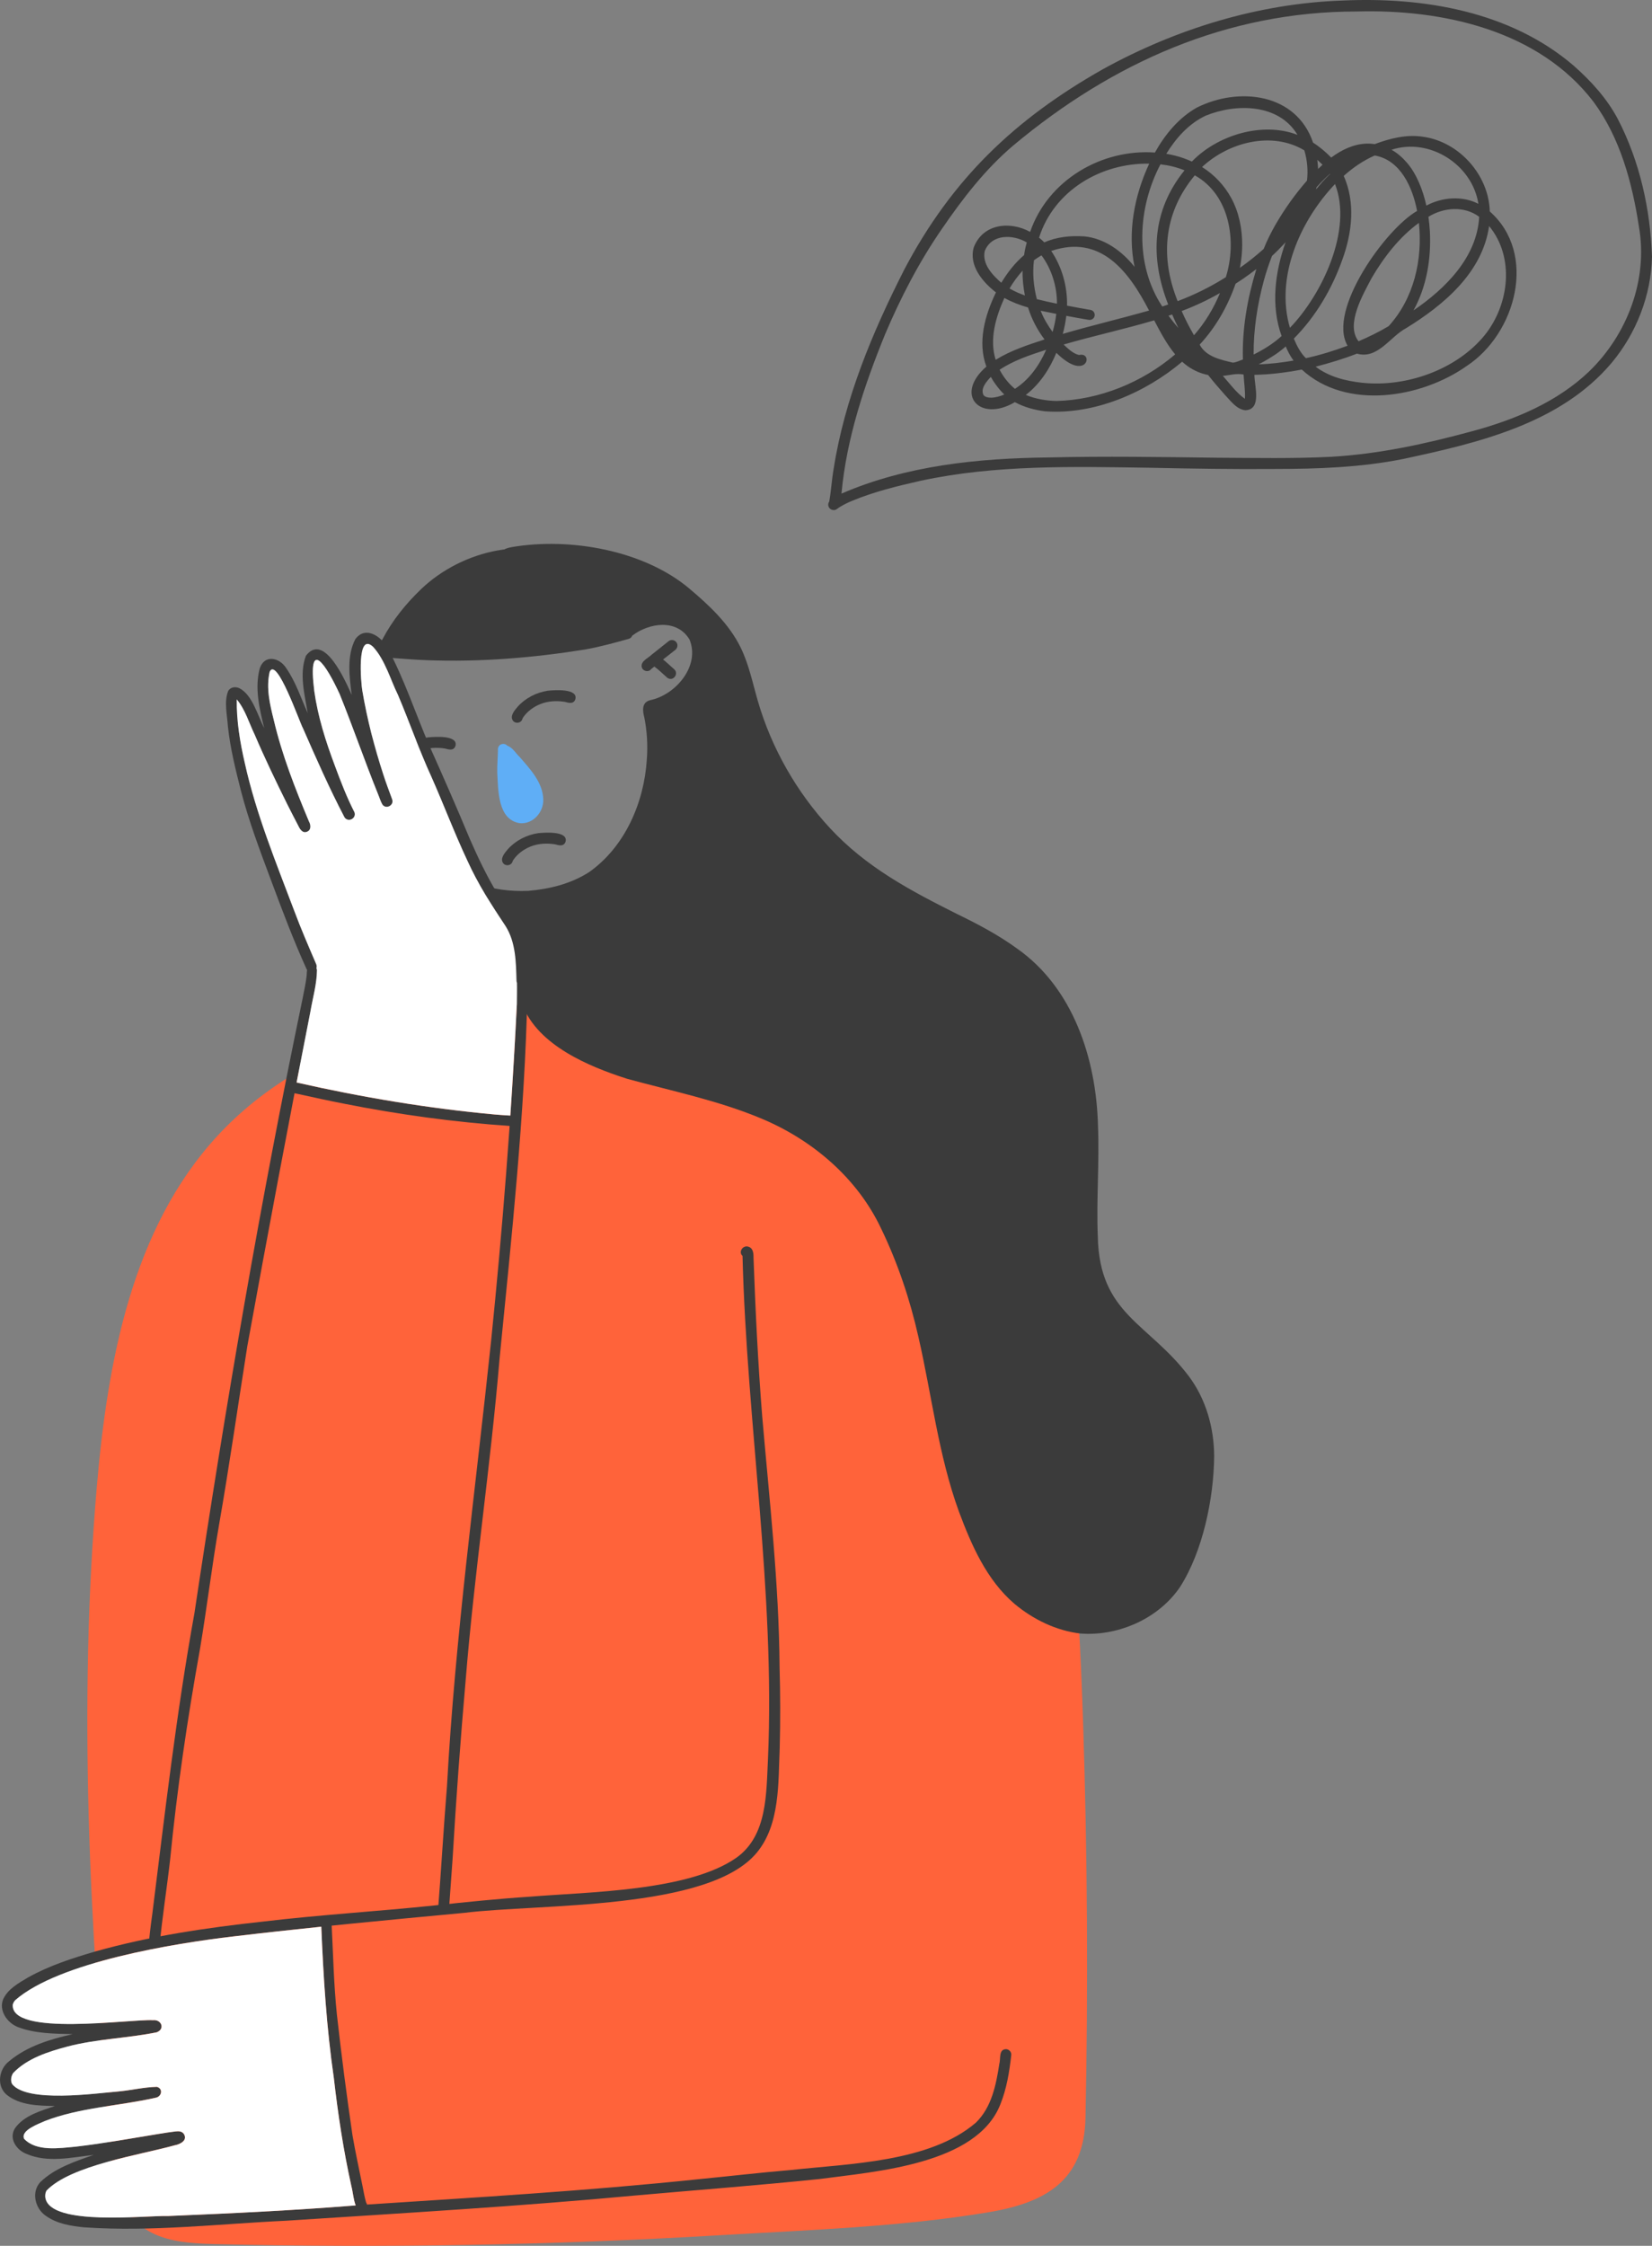 <?xml version="1.0" encoding="UTF-8"?> <svg xmlns="http://www.w3.org/2000/svg" width="368" height="500" viewBox="0 0 368 500" fill="none"><rect x="0" y="0" width="368" height="500" fill="#808080" stroke="none"/><g clip-path="url(#clip0_1796_919)"><path d="M187.444 109.896C201.93 103.628 217.973 102.013 233.613 101.846C246.146 101.545 258.689 101.746 271.223 101.909C279.641 101.946 288.067 102.126 296.479 101.702C307.146 101.095 317.458 98.842 327.719 96.065C337.275 93.511 346.788 89.586 354 82.69C362.482 74.499 367.142 62.27 365.096 50.524C363.606 40.734 360.928 30.728 354.974 22.667C342.724 6.689 321.316 2.023 302.227 2.56C273.312 2.55 247.783 13.985 225.793 32.326C219.466 37.667 214.394 44.272 209.734 51.081C204.721 58.354 200.643 66.235 197.19 74.359C192.537 85.764 188.579 97.573 187.444 109.9V109.896ZM184.7 113.024C184.411 112.587 184.447 112.056 184.723 111.656C185.146 109.276 185.272 106.852 185.688 104.469C188.123 88.822 194.336 73.975 201.474 59.943C212.072 39.856 226.035 26.532 245.647 15.424C261.982 6.419 280.373 0.761 299.05 0.12C317.078 -0.708 336.427 2.523 350.524 14.599C354.412 18.027 357.978 21.926 360.409 26.545C365.269 35.918 367.634 46.582 367.997 57.106C367.83 65.708 364.517 74.186 359.022 80.768C347.573 94.366 329.183 98.625 312.561 102.186C303.161 104.069 293.542 104.403 283.982 104.409C274.665 104.486 265.345 104.332 256.028 104.135C239.041 103.888 221.851 103.438 205.147 107.023C199.825 108.231 194.792 109.443 189.813 111.502C188.615 112.009 187.431 112.577 186.383 113.358C185.851 113.748 185.056 113.561 184.7 113.024Z" fill="#3B3B3B"></path><path d="M261.879 34.679C263.123 35.003 264.337 35.431 265.505 35.968C271.186 30.067 281.245 27.009 289.031 30.027C284.877 23.061 275.394 22.994 268.635 25.731C264.816 27.497 261.972 30.734 259.804 34.239C260.502 34.356 261.194 34.503 261.882 34.679H261.879ZM293.482 35.914C293.518 36.335 293.558 36.756 293.598 37.176C293.612 37.323 293.608 37.47 293.608 37.62C293.938 37.296 294.267 36.979 294.609 36.672C294.23 36.298 293.841 35.934 293.442 35.581C293.459 35.691 293.472 35.804 293.482 35.914ZM293.169 42.169C294.137 40.951 295.175 39.8 296.299 38.725C296.289 38.712 296.279 38.695 296.269 38.681C295.212 39.616 294.224 40.634 293.279 41.686C293.246 41.846 293.206 42.009 293.169 42.169ZM313.409 36.225C314.554 37.547 315.412 39.082 316.11 40.678C316.826 42.313 317.344 44.035 317.737 45.778C321.246 43.892 325.727 43.525 329.326 45.377C327.968 36.612 318.399 30.564 309.973 33.344C311.287 34.065 312.432 35.097 313.409 36.225ZM274.269 44.085C275.999 47.256 276.731 50.958 276.711 54.549C276.704 56.258 276.525 57.957 276.202 59.633C278.048 58.338 279.818 56.926 281.494 55.42C282.219 53.565 283.131 51.789 284.108 50.057C286.131 46.555 288.489 43.254 291.144 40.207C291.413 37.951 291.203 35.651 290.555 33.475C283.32 29.129 273.667 31.675 267.77 37.186C270.487 38.885 272.729 41.258 274.269 44.085ZM241.516 52.623C246.036 53.057 249.974 55.928 252.735 59.419C251.119 51.662 252.699 43.538 255.998 36.432C245.268 36.265 234.817 42.38 231.457 52.917C231.52 52.967 231.584 53.017 231.647 53.067C231.993 53.344 232.322 53.648 232.635 53.965C235.409 52.724 238.512 52.43 241.516 52.627V52.623ZM223.052 62.951C224.432 60.667 226.099 58.525 228.134 56.789C228.148 56.699 228.161 56.609 228.171 56.519C228.291 55.661 228.49 54.806 228.72 53.972C225.63 52.146 220.89 52.046 219.363 55.891C218.731 58.752 221.059 61.225 223.048 62.951H223.052ZM228.307 65.781C227.955 63.962 227.742 62.113 227.795 60.26C226.697 61.479 225.709 62.807 224.885 64.229C225.48 64.569 226.089 64.873 226.711 65.157C227.24 65.374 227.765 65.591 228.304 65.784L228.307 65.781ZM261.979 66.125C262.079 66.435 262.208 66.742 262.332 67.046C266.08 65.631 269.686 63.852 273.072 61.709C275.557 53.738 273.983 43.378 266.15 39.039C259.508 47.003 258.393 56.522 261.979 66.125ZM235.449 67.61C235.475 63.808 234.261 59.883 232.006 56.856C231.933 56.896 231.863 56.936 231.79 56.976C231.288 57.276 230.799 57.6 230.326 57.944C229.97 60.858 230.24 63.772 230.968 66.602C232.452 66.983 233.945 67.31 235.449 67.614V67.61ZM258.909 68.238C259.172 68.154 259.431 68.067 259.69 67.977C259.87 67.917 260.046 67.857 260.226 67.794C256.115 57.296 256.604 46.889 263.865 37.92C262.029 37.196 260.399 36.806 258.503 36.585C253.391 46.315 252.689 58.842 258.909 68.238ZM318.519 51.525C318.831 57.567 317.817 63.772 314.876 69.105C321.945 64.292 329.006 57.326 329.505 48.278C326.222 45.781 321.575 46.165 318.196 48.268C318.352 49.349 318.455 50.437 318.519 51.525ZM287.345 72.984C294.48 65.614 301.382 51.161 297.39 40.975C289.62 49.136 284.029 61.702 287.345 72.984ZM262.504 73.051C262.089 72.19 261.676 71.328 261.3 70.447C261.237 70.304 261.177 70.157 261.114 70.013C260.841 70.107 260.569 70.2 260.296 70.294C260.994 71.242 261.736 72.156 262.504 73.047V73.051ZM234.474 73.912C234.85 72.593 235.149 71.248 235.296 69.88C234.261 69.68 233.227 69.473 232.192 69.256C232.066 69.229 231.94 69.202 231.813 69.172C232.465 70.874 233.416 72.433 234.474 73.909V73.912ZM265.974 74.636C268.425 71.849 270.344 68.668 271.761 65.24C269.031 66.802 266.177 68.147 263.226 69.246C264.035 71.095 264.959 72.891 265.97 74.636H265.974ZM237.511 70.494C237.331 71.792 237.099 73.077 236.746 74.336C243.119 72.47 249.582 70.958 255.965 69.139C251.428 60.344 245.148 52.139 234.175 55.871C236.57 59.436 237.79 63.755 237.694 68.047C239.447 68.385 241.2 68.715 242.959 69.005C243.561 69.105 243.957 69.743 243.841 70.327C243.718 70.945 243.126 71.312 242.52 71.212C240.854 70.938 239.197 70.627 237.534 70.314C237.528 70.374 237.518 70.434 237.508 70.494H237.511ZM302.636 75.978C304.931 74.99 307.183 73.902 309.328 72.617C314.969 66.459 316.939 57.78 316.074 49.62C311.7 52.804 308.287 57.243 305.556 61.883C303.683 65.471 299.662 72.263 302.636 75.978ZM279.259 78.935C281.494 77.82 283.643 76.502 285.492 74.81C283.047 68.067 284.015 60.567 286.374 53.939C285.402 54.987 284.411 56.011 283.357 56.976C282.662 58.768 282.046 60.584 281.541 62.44C280.094 67.817 279.219 73.358 279.259 78.935ZM290.907 79.746C294.061 79.052 297.161 78.097 300.184 76.973C295.581 69.095 308.729 50.888 315.675 46.963C314.667 41.726 311.996 35.631 306.231 34.616C303.697 35.734 301.392 37.316 299.329 39.162C301.98 45.11 301.192 51.852 299.017 57.817C296.705 64.326 293.093 70.477 288.216 75.384C288.858 76.933 289.7 78.598 290.907 79.746ZM221.801 80.107C225.157 78.021 228.949 76.792 232.681 75.574C231.061 73.435 229.804 71.018 229.006 68.455C227.183 67.937 225.4 67.25 223.737 66.335C221.828 70.547 220.348 75.551 221.798 80.11L221.801 80.107ZM274.615 80.734C275.384 80.698 276.139 80.277 276.874 80.037C276.661 73.211 277.872 66.412 279.868 59.903C279.399 60.267 278.923 60.624 278.441 60.978C277.399 61.746 276.332 62.47 275.241 63.164C273.494 68.168 270.85 72.844 267.238 76.726C268.635 79.419 271.921 80.093 274.615 80.734ZM284.79 78.435C284.065 78.972 283.297 79.439 282.529 79.913C281.837 80.344 281.115 80.738 280.386 81.112C282.991 81.038 285.582 80.718 288.15 80.277C287.777 79.773 287.445 79.239 287.145 78.688C286.873 78.184 286.64 77.66 286.414 77.133C285.895 77.593 285.346 78.024 284.79 78.435ZM303.427 85.214C313.2 86.278 324.522 82.31 330.782 74.556C336.208 67.747 337.448 57.266 331.714 50.327C330.24 60.678 321.625 67.897 313.227 73.064C309.677 74.93 306.89 80.067 302.276 78.732C299.276 79.9 296.183 80.834 293.066 81.635C296.06 83.898 299.755 84.816 303.424 85.217L303.427 85.214ZM226.029 86.515C226.049 86.532 226.069 86.545 226.092 86.562C229.285 84.519 231.537 81.308 233.044 77.871C229.468 79.032 225.829 80.22 222.676 82.323C223.527 83.932 224.672 85.417 226.089 86.565L226.029 86.519V86.515ZM277.316 88.792C277.429 86.993 277.107 85.187 277.02 83.388C275.437 83.067 273.983 83.538 272.407 83.688C273.97 85.427 275.4 87.45 277.32 88.792H277.316ZM220.77 88.545C221.791 88.521 222.782 88.214 223.72 87.834C222.999 87.146 222.36 86.365 221.775 85.564C221.385 85.033 221.029 84.483 220.717 83.905C219.762 84.937 218.342 86.502 219.097 87.981C219.107 87.991 219.12 88.004 219.13 88.014C219.15 88.041 219.17 88.067 219.193 88.091C219.177 88.067 219.157 88.044 219.163 88.044C219.153 88.034 219.143 88.024 219.133 88.014C219.12 87.997 219.107 87.981 219.097 87.964C219.496 88.455 220.181 88.531 220.773 88.541L220.77 88.545ZM235.259 89.276C244.895 89.052 254.462 85.14 261.783 78.898C259.88 76.605 258.493 73.945 257.109 71.318C250.467 73.288 243.508 74.786 236.929 76.706C237.937 77.633 238.998 78.712 240.365 79.039C243.691 78.224 242.141 85.264 235.309 78.551C233.845 82.156 231.597 85.537 228.51 87.927C230.702 88.828 233.06 89.226 235.422 89.276H235.259ZM232.871 91.589C230.519 91.288 228.164 90.674 226.072 89.529C218.372 94.106 212.448 87.941 219.726 81.619C217.697 76.158 219.416 70.133 221.861 65.1C218.884 62.797 215.777 59.129 216.908 55.1C218.917 49.803 224.964 49.142 229.475 51.629C233.426 40.114 245.364 33.111 257.272 33.962C259.511 29.943 262.571 26.222 266.619 23.949C275.933 19.286 288.755 20.694 292.497 31.752C293.971 32.69 295.311 33.835 296.539 35.08C298.837 33.378 301.472 32.086 304.359 31.976C304.991 31.953 305.619 31.989 306.238 32.083C309.657 30.801 313.363 29.87 317.025 30.451C325.051 31.572 331.644 38.952 331.867 47.079C342.567 56.529 337.658 74.306 326.744 81.469C316.539 88.678 299.845 91.362 289.986 82.276C286.507 82.941 282.978 83.388 279.432 83.451C279.415 85.858 281.175 91.212 277.386 91.338C275.377 91.085 274.133 89.216 272.819 87.864C271.549 86.439 270.305 84.987 269.117 83.488C267.497 83.174 265.984 82.513 264.623 81.565C264.171 81.252 263.745 80.904 263.339 80.531C255.11 87.47 243.754 92.37 232.878 91.575L232.871 91.589Z" fill="#3B3B3B"></path><path d="M44.046 499.453C39.273 499.142 34.507 498.254 30.948 495.187C25.822 490.771 24.844 483.311 24.245 476.559C19.964 428.161 17.413 379.416 21.564 331.008C23.966 303.021 29.431 273.448 48.467 252.851C67.979 231.739 98.154 224.169 126.81 222.624C152.848 221.218 180.868 224.673 200.766 241.586C215.262 253.909 223.717 271.979 229.189 290.237C238.253 320.477 240.252 352.35 241.283 383.912C242.234 413.094 242.411 442.303 241.805 471.492C241.513 485.684 232.701 490.457 220.022 492.557C200.377 495.811 180.004 496.479 160.152 497.65C122.795 499.853 85.348 500.511 47.941 499.613C46.661 499.583 45.353 499.539 44.05 499.456L44.046 499.453Z" fill="#FF633A"></path><path d="M142.53 172.73C142.53 172.761 142.523 172.788 142.517 172.818C142.52 172.791 142.527 172.761 142.53 172.73Z" fill="#3B3B3B"></path><path d="M126.84 141.959C126.783 141.425 126.401 140.975 125.902 140.811C126.328 139.346 126.714 137.87 127.053 136.382C127.472 134.569 127.771 132.73 128.094 130.898C128.496 131.038 128.879 131.212 129.268 131.388C130.146 131.816 130.988 132.323 131.836 132.79C132.348 133.071 132.874 133.321 133.369 133.625C133.616 133.788 133.852 133.965 134.078 134.152C134.424 134.456 134.746 134.786 135.062 135.123C135.382 135.481 135.688 135.848 135.997 136.212C136.217 136.472 136.44 136.729 136.642 137.003C136.925 137.406 137.175 137.84 137.447 138.254C137.773 138.742 138.136 139.212 138.429 139.726C138.452 139.773 138.475 139.82 138.495 139.866C138.518 139.94 138.542 140.013 138.562 140.083C138.585 140.18 138.615 140.277 138.642 140.374C138.642 140.374 138.645 140.394 138.648 140.404C138.738 140.721 138.838 141.031 138.954 141.342C139.021 141.515 139.094 141.709 139.187 141.889C139.164 141.949 139.144 142.009 139.124 142.069C139.107 142.133 139.091 142.196 139.081 142.26C139.041 142.266 139.001 142.276 138.961 142.286C138.921 142.293 138.878 142.303 138.838 142.31C138.864 142.303 138.891 142.3 138.918 142.293C138.878 142.3 138.841 142.306 138.801 142.316C138.801 142.316 138.771 142.323 138.758 142.323C138.735 142.326 138.715 142.33 138.691 142.336C138.681 142.336 138.675 142.336 138.668 142.34C138.658 142.34 138.655 142.34 138.648 142.343C138.648 142.343 138.645 142.343 138.642 142.343C138.638 142.343 138.635 142.343 138.632 142.343H138.635H138.625H138.622C138.612 142.343 138.605 142.343 138.595 142.346C138.149 142.413 137.7 142.463 137.248 142.507C137.068 142.243 136.812 142.043 136.499 141.929C135.771 141.662 135.036 142.006 134.74 142.69C134.683 142.694 134.63 142.697 134.574 142.7C134.514 142.64 134.45 142.583 134.384 142.527C133.789 142.006 132.897 142.056 132.395 142.677C132.358 142.6 132.318 142.527 132.275 142.453C131.889 141.806 131.014 141.645 130.392 142.029C130.056 142.236 129.85 142.493 129.714 142.86C129.681 142.951 129.657 143.047 129.637 143.147C129.587 143.154 129.534 143.161 129.484 143.171C129.238 142.83 128.859 142.607 128.417 142.597C127.851 142.583 127.385 142.917 127.139 143.411C127.129 143.431 127.116 143.455 127.109 143.478C127.036 143.485 126.96 143.495 126.887 143.498C126.893 142.984 126.9 142.47 126.85 141.963L126.84 141.959Z" fill="#3B3B3B"></path><path d="M138.668 142.343C138.668 142.343 138.682 142.34 138.692 142.336C138.698 142.336 138.705 142.336 138.712 142.336C138.692 142.34 138.668 142.343 138.648 142.35C138.655 142.35 138.662 142.347 138.668 142.347V142.343Z" fill="#3B3B3B"></path><path d="M136.659 137.016C136.679 137.043 136.696 137.067 136.713 137.093C136.693 137.067 136.676 137.043 136.659 137.016Z" fill="#3B3B3B"></path><path d="M18.943 495.901C15.88 495.614 12.643 495.11 10.102 493.244C7.81 491.612 6.962 488.077 8.924 485.868C12.164 482.704 16.678 481.215 20.872 479.76C15.946 480.307 10.671 481.582 5.927 479.543C3.676 478.715 1.876 476.091 3.346 473.815C5.365 470.965 9.074 469.963 12.227 468.879C8.572 468.795 4.454 468.762 1.474 466.355C-0.825 464.409 -0.263 460.664 1.996 458.929C6.007 455.561 11.166 453.992 16.192 452.874C12.094 452.77 7.843 452.774 3.968 451.288C1.607 450.367 -0.363 447.58 0.732 445.043C1.806 442.774 4.178 441.485 6.247 440.25C10.953 437.62 16.116 435.958 21.268 434.456C33.442 431.028 45.989 429.179 58.542 427.817C71.358 426.288 84.247 425.537 97.083 424.189C104.042 423.441 111.004 422.73 117.989 422.273C131.108 421.198 153.437 421.065 164.081 413.568C170.959 408.632 170.683 399.306 171.073 391.672C172.696 354.199 166.343 317.019 165.405 279.616C164.403 278.732 165.511 277.069 166.818 277.593C167.879 278.001 167.859 279.256 167.863 280.217C168.288 291.956 168.864 303.685 169.795 315.397C171.395 333.969 173.524 352.497 173.66 371.162C173.83 377.156 173.843 383.148 173.69 389.142C173.348 396.896 173.803 406.162 168.591 412.457C157.934 425.377 120.094 423.805 103.483 425.861C86.373 427.467 68.98 429.085 51.986 431.115C38.794 432.657 13.129 436.806 3.389 445.3C3.09 445.664 2.997 445.821 2.867 446.212L2.847 446.225C2.142 453.498 29.115 449.463 34.081 449.756C35.93 449.549 36.825 451.689 34.926 452.45C28.416 453.788 21.441 453.932 15.011 455.631C10.717 456.782 6.077 458.234 2.927 461.525C2.428 462.283 2.265 463.381 2.807 464.159C2.784 464.126 2.761 464.092 2.734 464.062C2.718 464.032 2.704 464.005 2.688 463.975C6.057 468.211 21.132 466.065 26.307 465.634C29.188 465.377 32.075 464.656 34.952 464.599C36.406 465.013 36.007 466.839 34.613 467.036C26.484 468.862 17.742 469.206 9.992 472.206C8.682 472.824 4.58 474.236 5.342 476.118L5.335 476.138C8.06 479.089 13.285 478.241 16.817 477.924C23.044 477.206 29.211 476.081 35.391 475.07C36.619 474.873 37.849 474.663 39.084 474.529C39.725 474.459 40.441 474.449 40.886 475.003C41.927 476.435 40.191 477.383 38.947 477.603C31.224 479.763 15.81 482.053 10.381 487.674C10.408 487.627 10.431 487.587 10.458 487.543C10.065 488.114 9.985 488.845 10.138 489.509C10.128 489.466 10.115 489.426 10.105 489.383C10.098 489.336 10.095 489.289 10.088 489.246C11.07 495.688 32.175 493.218 37.444 493.358C51.853 492.764 66.266 492.073 80.642 490.885C105.542 489.252 130.462 487.794 155.289 485.2C162.251 484.526 169.2 483.708 176.168 483.121C189.244 481.689 207.106 481.395 217.374 472.59C220.906 469.166 221.884 464.172 222.606 459.509C222.949 458.354 222.4 456.205 224.156 456.215C224.795 456.262 225.337 456.856 225.267 457.51C224.858 461.262 224.243 465.043 222.819 468.558C217.517 481.886 195.095 483.445 182.711 485.11C169.07 486.525 155.399 487.563 141.738 488.775C115.79 491.205 89.769 492.717 63.768 494.409C48.839 495.1 33.888 496.906 18.94 495.891L18.943 495.901Z" fill="#3B3B3B"></path><path d="M79.667 491.903C78.726 490.374 78.719 488.398 78.26 486.679C76.49 478.725 75.28 470.678 74.352 462.584C72.712 451.282 72.013 439.887 71.541 428.485C71.418 426.989 73.67 426.706 73.863 428.254C74.215 435.09 74.348 441.792 75.054 448.588C76.052 457.527 77.212 466.455 78.513 475.354C79.171 479.222 80.026 483.054 80.798 486.903C81.028 488.037 81.21 489.199 81.543 490.31C81.739 490.571 81.786 490.931 81.749 491.252C81.623 492.216 80.322 492.63 79.667 491.899V491.903Z" fill="#3B3B3B"></path><path d="M78.263 486.679C78.636 488.077 78.709 489.646 79.231 491.005C65.328 492.123 51.387 492.787 37.454 493.365C32.231 493.224 11.449 495.651 10.129 489.419C10.129 489.419 10.129 489.419 10.129 489.416C10.125 489.396 10.122 489.376 10.115 489.352C10.115 489.349 10.115 489.343 10.115 489.339C10.012 488.722 10.115 488.067 10.468 487.55C10.441 487.593 10.421 487.634 10.391 487.68C15.82 482.056 31.233 479.766 38.957 477.61C40.201 477.39 41.937 476.442 40.896 475.01C40.451 474.453 39.736 474.466 39.093 474.536C37.856 474.673 36.629 474.883 35.401 475.077C29.221 476.085 23.054 477.213 16.828 477.931C13.298 478.244 8.07 479.096 5.345 476.145L5.352 476.125C4.59 474.239 8.688 472.83 9.999 472.213C17.752 469.212 26.49 468.872 34.62 467.043C36.013 466.846 36.413 465.02 34.959 464.606C32.085 464.663 29.195 465.384 26.314 465.641C21.145 466.071 6.104 468.214 2.711 463.999C2.298 463.234 2.468 462.236 2.934 461.532C6.084 458.241 10.724 456.789 15.018 455.638C21.448 453.935 28.423 453.792 34.932 452.457C36.832 451.696 35.937 449.556 34.087 449.763C29.121 449.469 2.149 453.508 2.854 446.232L2.874 446.218C3.004 445.828 3.097 445.671 3.396 445.307C13.135 436.812 38.804 432.664 51.993 431.122C58.472 430.347 65.012 429.633 71.571 428.955C72.04 440.2 72.742 451.442 74.362 462.59C75.286 470.681 76.501 478.732 78.27 486.686L78.263 486.679Z" fill="white"></path><path d="M155.379 140.925C152.312 136.332 147.865 136.949 143.202 137.67C140.414 138.101 139.54 134.569 137.74 132.66C135.252 130.023 132.215 127.971 129.228 125.955C118.365 118.625 102.878 122.467 93.794 131.172C90.438 134.386 87.481 138.044 85.288 142.156C85.165 142.453 84.972 142.657 84.75 142.877C84.247 143.511 84.54 144.459 85.212 144.806C82.042 152.023 81.922 160.674 83.778 168.358C85.535 176.058 88.668 183.488 93.255 189.923C97.612 195.998 104.654 199.89 112.061 200.557C119.725 201.419 128.776 199.382 134.727 194.306C144.792 185.641 148.554 171.011 145.786 158.221C152.815 156.579 159.208 147.924 155.376 140.921L155.379 140.925ZM144.828 155.888C142.912 156.382 143.122 158.224 143.534 159.75C144.123 162.734 144.333 165.908 144.083 169.102C143.481 178.685 139.23 188.505 131.234 194.165C127.153 196.772 122.466 197.931 117.643 198.341C101.048 198.992 92.786 188.388 87.816 173.805C84.763 164.576 83.881 154.626 87.138 146.469C87.347 146.485 87.55 146.495 87.733 146.515C90.225 146.689 92.716 146.906 95.211 146.986C106.979 147.427 118.751 146.455 130.372 144.596C133.652 144.009 136.879 143.117 140.088 142.223C140.491 142.086 140.724 141.829 140.824 141.529C144.602 138.628 150.819 137.73 153.6 142.39C156.018 148.271 150.49 154.736 144.828 155.884V155.888Z" fill="#3B3B3B"></path><path d="M142.959 148.525C142.683 147.19 144.313 146.592 145.094 145.811C146.372 144.776 147.662 143.758 148.953 142.74C149.475 142.326 150.267 142.457 150.663 142.981C151.068 143.518 150.945 144.282 150.423 144.696C149.545 145.387 148.66 146.068 147.785 146.766C146.884 147.503 145.959 148.214 145.058 148.955C144.499 149.746 143.188 149.459 142.956 148.525H142.959Z" fill="#3B3B3B"></path><path d="M148.63 150.881C147.602 149.99 146.874 149.222 145.836 148.455C145.321 148.201 144.822 147.83 144.848 147.186C144.855 146.639 145.231 146.185 145.743 146.035C146.312 145.865 146.864 146.222 147.313 146.532C148.394 147.303 149.182 148.144 150.137 148.962C151.358 149.997 149.894 151.852 148.63 150.878V150.881Z" fill="#3B3B3B"></path><path d="M115.055 218.375C114.942 214.242 114.899 209.806 112.627 206.198C109.507 201.532 106.453 196.809 104.135 191.672C101.248 185.547 98.866 179.196 96.122 173.011C93.385 167.063 91.189 160.688 88.638 154.696C86.882 151.132 85.844 147.049 83.14 144.052C79.384 140.444 80.412 152.13 80.708 153.775C81.779 160.09 83.386 166.319 85.368 172.407C85.974 174.282 86.675 176.125 87.351 177.977C87.833 179.299 85.98 180.29 85.172 179.112C84.746 178.368 84.517 177.517 84.177 176.729C81.207 169.376 78.626 161.853 75.649 154.506C72.695 148.091 68.474 141.555 70.008 153.862C70.813 159.58 72.569 165.094 74.598 170.474C75.898 173.999 77.256 177.517 78.969 180.855C79.431 182.206 77.608 183.178 76.76 182.003C73.367 175.527 70.41 168.812 67.476 162.113C66.751 160.861 61.632 146.028 60.072 149.586C59.244 153.201 60.125 156.843 60.997 160.331C62.823 168.108 65.747 175.531 68.82 182.881C69.263 183.662 69.369 184.82 68.361 185.194C67.31 185.594 66.725 184.459 66.352 183.662C65.554 182.13 64.755 180.591 63.984 179.045C61.449 173.942 58.978 168.805 56.736 163.565C55.462 160.941 54.634 157.977 52.744 155.721C52.678 160.504 53.463 165.277 54.544 169.92C57.055 181.232 61.472 191.983 65.554 202.79C67.047 206.806 68.76 210.734 70.447 214.666C71.022 216.065 69.04 217.09 68.275 215.718C65.371 209.326 62.9 202.754 60.448 196.178C57.953 189.493 55.405 182.804 53.626 175.885C52.445 171.212 51.274 166.509 50.765 161.706C50.616 159.152 49.857 156.248 50.842 153.815C51.354 152.954 52.462 152.814 53.32 153.218C56.22 154.686 57.414 159.329 58.855 162.12C57.804 157.797 56.683 153.211 57.864 148.802C58.931 145.628 62.287 146.382 63.781 148.785C65.88 151.836 67.047 155.407 68.547 158.768C67.866 154.69 66.612 149.977 68.152 145.988C72.21 140.681 76.969 151.656 78.343 154.71C77.838 150.638 77.192 146.065 79.158 142.29C81.41 139.259 84.876 141.642 86.3 144.212C90.045 151.142 92.516 158.745 95.62 165.971C98.71 172.847 101.77 179.847 104.657 186.776C106.437 190.851 108.359 194.88 110.648 198.698C112.324 201.555 114.49 204.132 115.843 207.173C117.274 210.644 117.413 214.473 117.513 218.181C117.53 218.855 117.068 219.453 116.376 219.506C115.734 219.553 115.068 219.039 115.055 218.368V218.375Z" fill="#3B3B3B"></path><path d="M33.891 426.412C36.705 403.935 39.276 381.439 43.314 359.139C50.18 313.321 57.977 267.623 67.416 222.266C67.746 220.617 68.102 218.955 68.305 217.286C68.404 216.372 68.185 215.09 69.402 214.96C69.991 214.917 70.59 215.387 70.61 215.998C70.573 219.135 69.665 222.196 69.136 225.274C64.263 250.033 59.61 274.84 55.099 299.663C53.007 312.89 51.118 326.148 48.819 339.342C47.213 348.568 46.102 357.874 44.552 367.106C41.728 382.814 39.439 398.318 37.886 414.109C37.161 420.514 36.133 426.859 35.541 433.261C35.045 433.361 34.55 433.468 34.054 433.571C33.718 433.641 33.379 433.712 33.043 433.778C33.256 431.315 33.539 428.858 33.888 426.409L33.891 426.412Z" fill="#3B3B3B"></path><path d="M99.575 397.57C101.384 364.419 105.938 331.525 109.4 298.528C111.938 273.581 113.914 248.551 115.142 223.508C115.172 221.559 115.158 219.436 115.165 217.547C115.138 216.606 114.939 215.257 116.196 215.127C116.801 215.083 117.4 215.561 117.427 216.188C117.49 217.867 117.473 219.543 117.487 221.218C116.888 248.355 113.961 275.397 111.293 302.393C109.284 326.385 105.658 350.2 103.719 374.199C102.565 387.44 101.59 400.694 100.812 413.959C100.546 417.817 100.263 421.676 99.981 425.534C99.166 425.598 98.351 425.681 97.539 425.781C98.278 416.382 98.806 406.966 99.578 397.57H99.575Z" fill="#3B3B3B"></path><path d="M113.751 250.688C101.268 249.85 88.828 248.138 76.554 245.704C73.198 245.05 69.858 244.322 66.522 243.585C65.873 243.411 65.095 243.438 64.642 242.871C63.897 241.953 64.962 240.554 66.043 240.998C80.642 244.306 95.357 246.766 110.255 248.131C111.436 248.224 112.61 248.314 113.794 248.375C114.42 248.408 114.939 248.902 114.925 249.549C114.915 250.164 114.38 250.718 113.755 250.684L113.751 250.688Z" fill="#3B3B3B"></path><path d="M115.81 183.274C110.834 182.52 110.994 175.908 110.768 171.999C110.734 170.337 110.894 168.678 110.924 167.019C110.884 166.746 110.944 166.459 111.08 166.198C111.446 165.507 112.514 165.424 113.003 166.018C114.204 166.432 114.895 167.714 115.787 168.565C118.125 171.255 120.913 174.202 121.022 177.977C121.119 180.818 118.734 183.528 115.81 183.274Z" fill="#5FAEF6"></path><path d="M112.101 192.2C111.296 191.115 112.484 189.833 113.166 189.019C114.895 187.113 117.317 185.885 119.848 185.497C121.305 185.35 126.717 184.937 125.965 187.453C125.519 188.541 124.488 188.198 123.614 187.971C121.777 187.69 119.868 187.784 118.135 188.488C116.662 189.089 115.305 190.083 114.387 191.392C114.32 191.509 114.24 191.622 114.194 191.749C113.961 192.68 112.72 192.944 112.101 192.2Z" fill="#3B3B3B"></path><path d="M114.283 160.481C113.478 159.396 114.666 158.114 115.348 157.3C117.077 155.394 119.499 154.166 122.03 153.778C123.487 153.632 128.899 153.218 128.147 155.734C127.701 156.822 126.67 156.479 125.796 156.252C123.959 155.971 122.05 156.065 120.317 156.769C118.844 157.37 117.487 158.364 116.569 159.673C116.502 159.79 116.422 159.903 116.376 160.03C116.143 160.961 114.902 161.225 114.283 160.481Z" fill="#3B3B3B"></path><path d="M87.577 170.871C86.772 169.786 87.959 168.505 88.641 167.69C90.371 165.784 92.793 164.556 95.324 164.169C96.781 164.022 102.192 163.608 101.441 166.125C100.995 167.213 99.964 166.869 99.089 166.642C97.253 166.362 95.344 166.455 93.611 167.16C92.137 167.76 90.78 168.755 89.862 170.063C89.796 170.18 89.716 170.294 89.669 170.421C89.436 171.352 88.196 171.615 87.577 170.871Z" fill="#3B3B3B"></path><path d="M240.758 363.692C235.309 363.074 230.13 360.544 225.946 357.036C219.762 351.722 216.396 343.999 213.599 336.505C209.038 323.979 207.568 310.618 204.598 297.694C202.712 289.306 199.968 281.148 196.266 273.495C190.967 262.27 180.975 253.792 169.682 249.062C159.953 244.98 149.708 242.924 139.59 240.144C131.094 237.417 119.892 232.727 116.432 223.842C115.484 221.332 114.969 218.665 114.719 215.998C114.576 214.262 114.423 212.52 113.848 210.861C112.677 207.493 110.891 204.362 109.963 200.905C109.756 200.087 109.58 199.259 109.427 198.428C109.723 198.628 110.033 198.808 110.362 198.965C116.509 201.926 125.875 197.714 131.111 194.483C134.278 192.53 137.218 190.137 139.437 187.146C142.59 182.894 144.07 177.717 144.759 172.527C144.961 170.988 144.622 158.151 145.168 157.837C145.334 157.74 145.504 157.654 145.677 157.57C149.173 155.948 152.592 152.931 154.225 149.386C155.649 146.298 155.469 142.243 152.998 139.913C151.597 138.595 149.638 137.981 147.719 137.921C145.5 137.85 142.809 138.291 140.89 139.486C140.923 139.466 132.408 133.622 131.5 133.198C126.96 131.078 121.921 130.147 116.938 129.98C115.211 129.923 113.372 129.92 111.925 128.979C109.866 127.64 110.242 124.917 111.446 123.121C111.995 122.303 113.029 121.973 113.997 121.806C126.95 119.576 143.465 122.517 153.583 131.058C158.03 134.813 162.404 138.905 164.976 144.136C166.828 147.904 167.657 152.079 168.831 156.115C171.891 166.629 177.479 176.372 184.906 184.393C192.926 193.051 202.712 198.238 213.113 203.451C217.73 205.694 222.307 208.091 226.471 211.118C239.081 219.917 244.204 235.744 244.586 250.597C244.925 258.825 244.207 267.063 244.546 275.287C244.889 292.637 255.812 294.499 264.803 306.372C268.642 311.469 270.441 317.884 270.471 324.226C270.378 333.605 267.94 345.387 262.877 353.301C258.373 359.957 250.158 363.839 242.185 363.748C241.709 363.742 241.23 363.722 240.758 363.688V363.692Z" fill="#3B3B3B"></path><path d="M115.162 218.815C115.162 220.354 115.162 221.983 115.138 223.505C114.732 231.796 114.244 240.083 113.681 248.368C112.534 248.304 111.396 248.221 110.252 248.128C95.364 246.762 80.658 244.306 66.069 241.001C67.081 235.758 68.105 230.514 69.136 225.27C69.662 222.193 70.57 219.132 70.61 215.995C70.606 215.831 70.556 215.678 70.48 215.541C70.573 215.28 70.573 214.98 70.443 214.66C68.754 210.724 67.044 206.799 65.55 202.784C61.469 191.976 57.049 181.228 54.541 169.913C53.463 165.267 52.675 160.494 52.741 155.714C54.63 157.967 55.462 160.935 56.733 163.558C58.974 168.798 61.446 173.935 63.98 179.039C64.755 180.584 65.55 182.123 66.349 183.655C66.721 184.453 67.307 185.588 68.358 185.187C69.366 184.813 69.259 183.658 68.817 182.874C65.743 175.524 62.82 168.101 60.993 160.324C60.122 156.836 59.241 153.194 60.069 149.58C61.629 146.021 66.748 160.855 67.473 162.106C70.407 168.805 73.367 175.521 76.757 181.996C77.605 183.171 79.428 182.2 78.965 180.848C77.252 177.51 75.892 173.995 74.595 170.467C72.566 165.087 70.813 159.576 70.008 153.855C68.474 141.549 72.695 148.081 75.649 154.496C78.626 161.843 81.207 169.366 84.177 176.719C84.517 177.507 84.746 178.361 85.172 179.102C85.984 180.277 87.836 179.289 87.351 177.967C86.672 176.115 85.97 174.272 85.368 172.397C83.386 166.312 81.779 160.084 80.712 153.768C80.412 152.123 79.388 140.437 83.143 144.045C85.844 147.039 86.885 151.125 88.641 154.69C91.193 160.681 93.391 167.056 96.125 173.004C98.87 179.192 101.254 185.544 104.138 191.666C106.457 196.802 109.51 201.525 112.63 206.192C114.902 209.8 114.945 214.239 115.058 218.368C115.058 218.525 115.098 218.675 115.165 218.808L115.162 218.815Z" fill="white"></path></g><defs><clipPath id="clip0_1796_919"><rect width="368" height="500" fill="white"></rect></clipPath></defs></svg> 